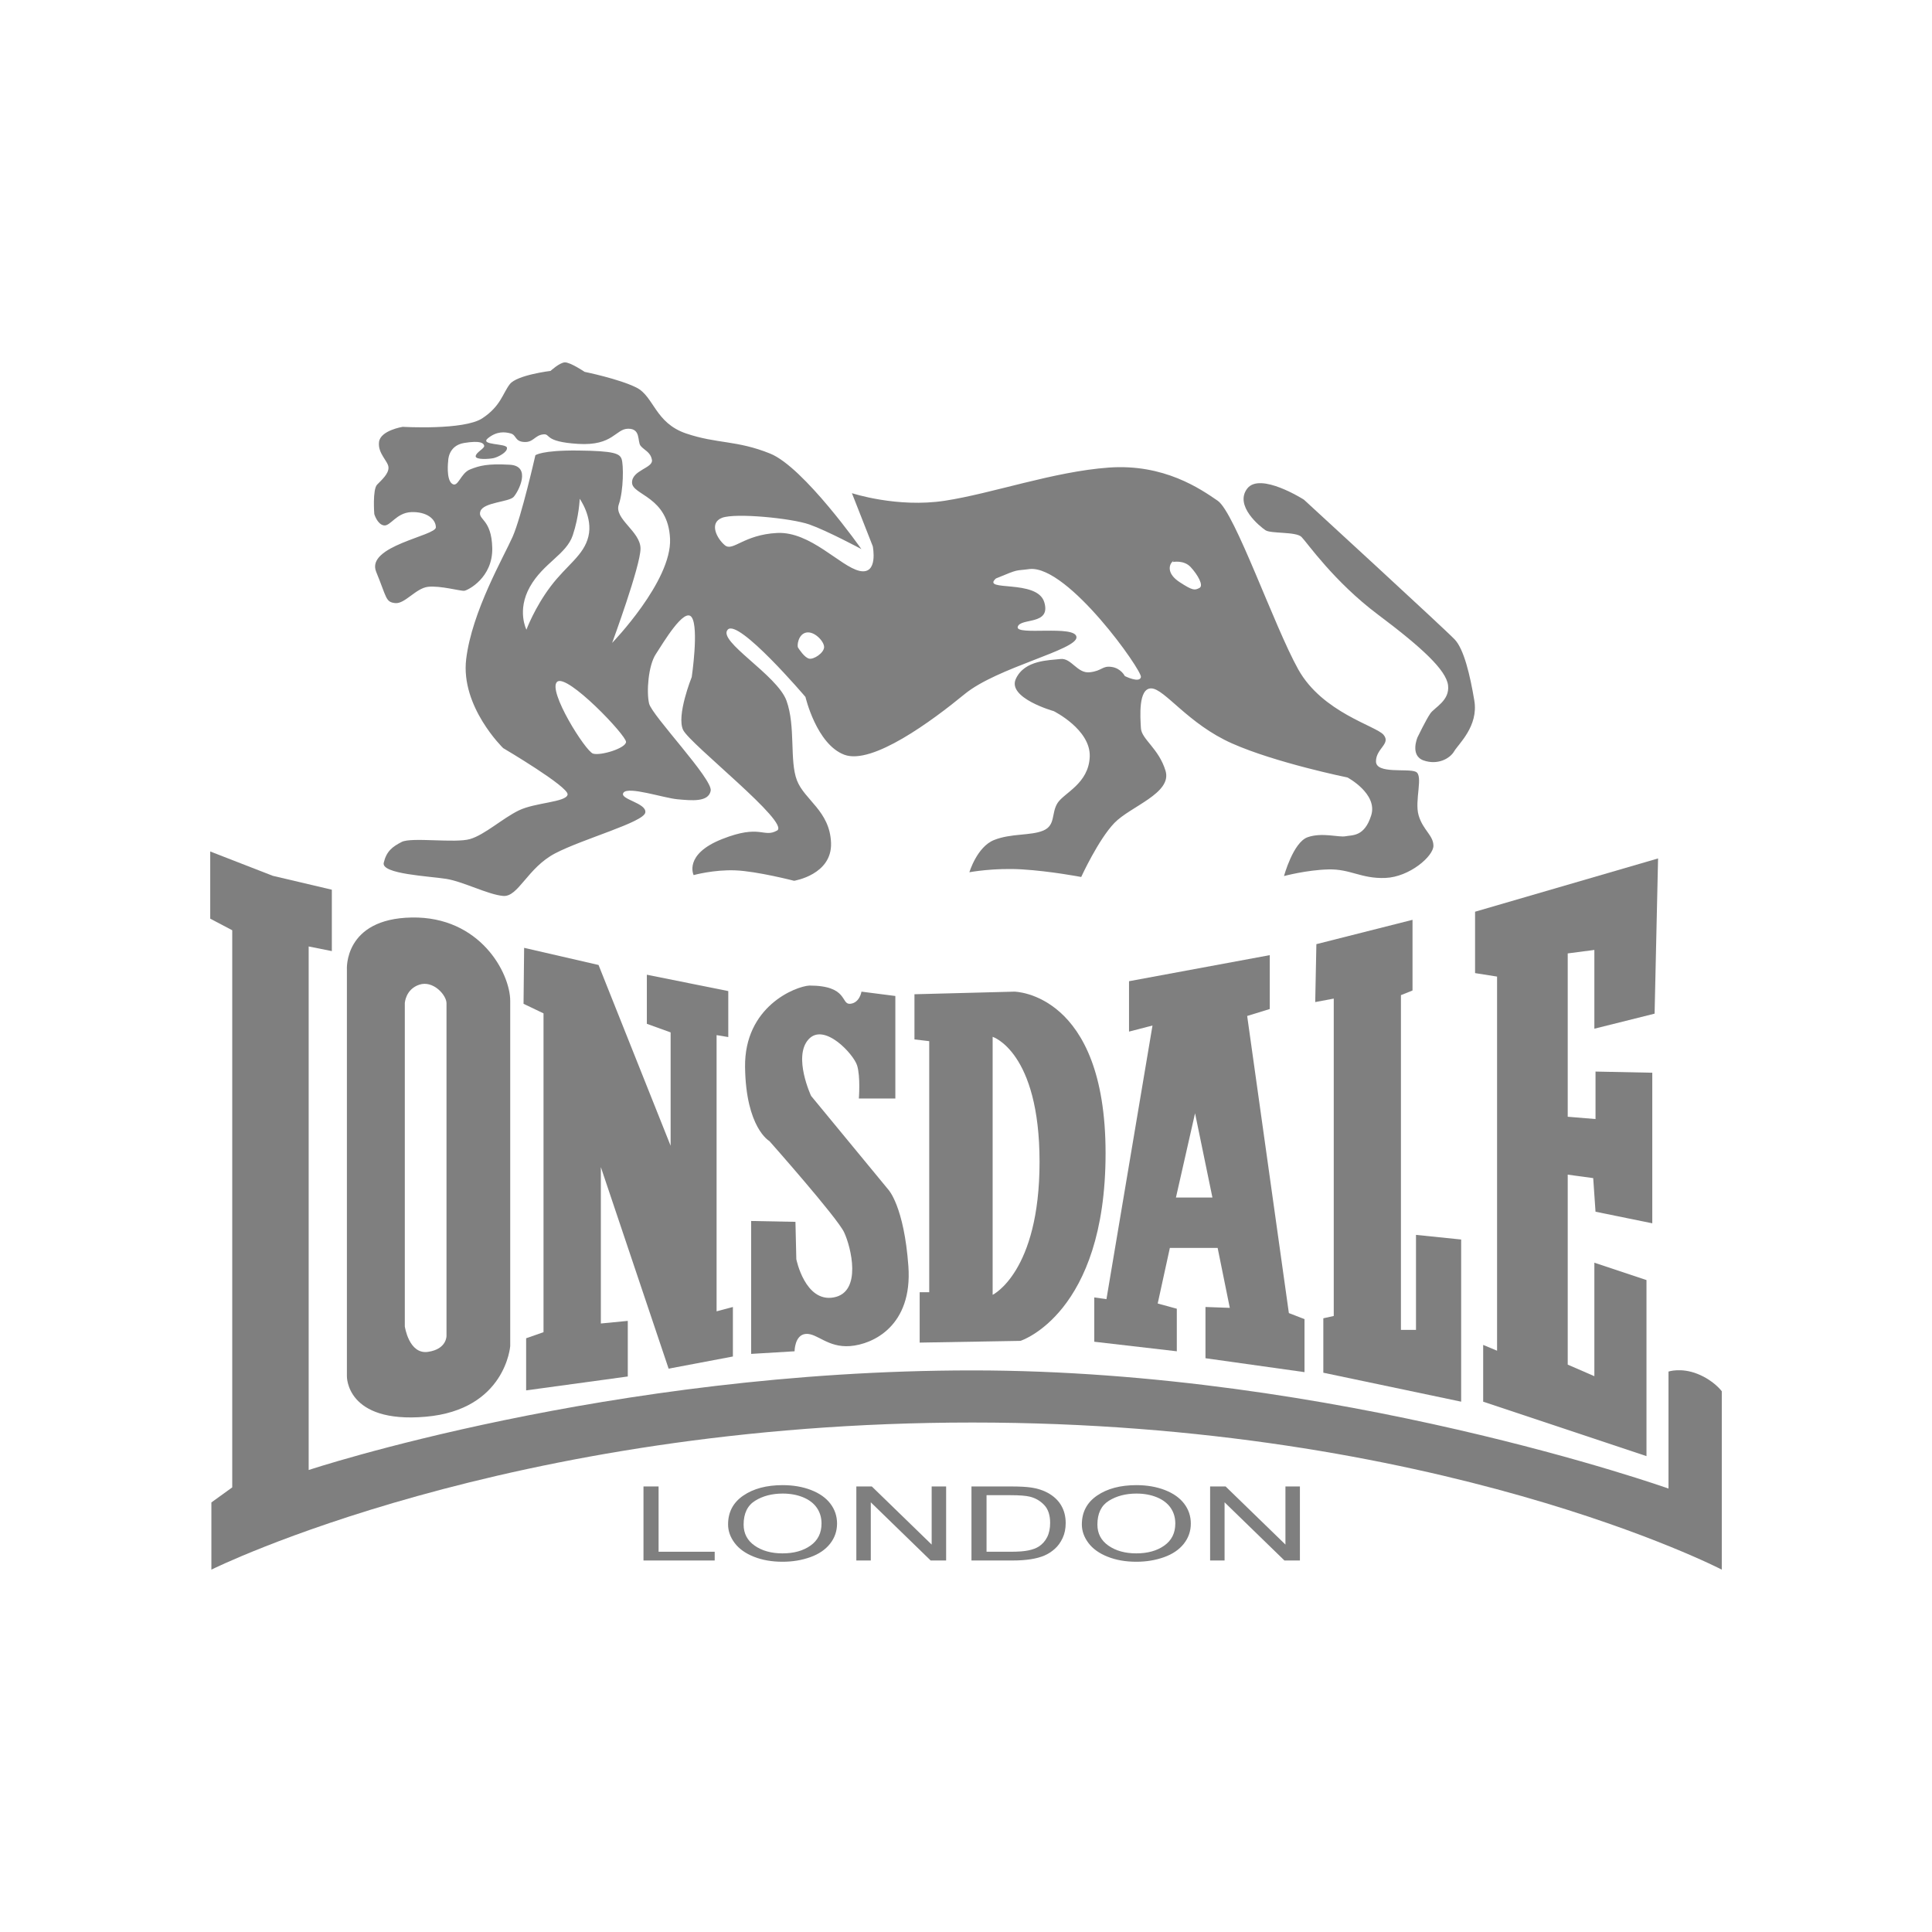 <?xml version="1.0" encoding="utf-8"?>
<!-- Generator: Adobe Illustrator 15.1.0, SVG Export Plug-In . SVG Version: 6.00 Build 0)  -->
<!DOCTYPE svg PUBLIC "-//W3C//DTD SVG 1.0//EN" "http://www.w3.org/TR/2001/REC-SVG-20010904/DTD/svg10.dtd">
<svg version="1.0" id="Слой_1" xmlns="http://www.w3.org/2000/svg" xmlns:xlink="http://www.w3.org/1999/xlink" x="0px" y="0px"
	 width="500px" height="500px" viewBox="0 0 500 500" enable-background="new 0 0 500 500" xml:space="preserve">
<g>
	<path fill-rule="evenodd" clip-rule="evenodd" fill="#7F7F7F" d="M54.405,220.363l16.188,6.295l15.287,3.598v15.888l-5.994-1.2
		v135.494c0,0,77.637-25.778,171.763-25.778c94.125,0,180.157,30.575,180.157,30.575V354.96c0,0,3.227-1.096,7.494,0.598
		c4.268,1.696,6.295,4.496,6.295,4.496v46.165c0,0-73.445-38.07-193.946-38.07c-120.503,0-196.943,38.07-196.943,38.07V388.83
		l5.397-3.896V240.748l-5.697-2.997V220.363L54.405,220.363z"/>
	<path fill-rule="evenodd" clip-rule="evenodd" fill="#7F7F7F" d="M106.563,237.449c-17.685,0.301-16.784,13.489-16.784,13.489
		v105.22c0,0-0.301,12.291,20.381,10.492c20.684-1.8,21.884-18.287,21.884-18.287s0-82.136,0-89.331
		C132.044,251.839,124.25,237.149,106.563,237.449L106.563,237.449z M110.76,349.861c-4.945,0.713-5.995-6.593-5.995-6.593v-83.634
		c0,0,0.15-3.599,3.747-4.796c3.597-1.2,7.044,2.698,7.044,4.796c0,2.099,0,86.032,0,86.032S115.707,349.149,110.76,349.861
		L110.76,349.861z"/>
	<polygon fill-rule="evenodd" clip-rule="evenodd" fill="#7F7F7F" points="166.533,403.854 166.533,384.692 170.44,384.692 
		170.44,401.591 184.963,401.591 184.963,403.854 166.533,403.854 	"/>
	<path fill-rule="evenodd" clip-rule="evenodd" fill="#7F7F7F" d="M188.425,394.521c0-3.183,1.312-5.67,3.942-7.468
		c2.629-1.799,6.022-2.701,10.183-2.701c2.72,0,5.178,0.425,7.361,1.268c2.184,0.849,3.853,2.026,4.999,3.538
		c1.146,1.507,1.717,3.226,1.717,5.139c0,1.945-0.598,3.686-1.806,5.217c-1.209,1.533-2.918,2.693-5.129,3.482
		c-2.219,0.792-4.601,1.183-7.163,1.183c-2.782,0-5.26-0.431-7.445-1.307c-2.19-0.869-3.845-2.061-4.972-3.569
		C188.987,397.799,188.425,396.201,188.425,394.521L188.425,394.521z M192.449,394.561c0,2.31,0.955,4.125,2.864,5.454
		c1.915,1.332,4.312,1.996,7.196,1.996c2.939,0,5.356-0.669,7.251-2.014c1.895-1.343,2.851-3.247,2.851-5.715
		c0-1.556-0.414-2.916-1.223-4.08c-0.811-1.165-1.999-2.067-3.557-2.71c-1.566-0.638-3.316-0.958-5.26-0.958
		c-2.767,0-5.143,0.616-7.136,1.852C193.444,389.617,192.449,391.678,192.449,394.561L192.449,394.561z"/>
	<polygon fill-rule="evenodd" clip-rule="evenodd" fill="#7F7F7F" points="221.619,403.854 221.619,384.692 225.623,384.692 
		241.114,399.734 241.114,384.692 244.857,384.692 244.857,403.854 240.854,403.854 225.362,388.797 225.362,403.854 
		221.619,403.854 	"/>
	<path fill-rule="evenodd" clip-rule="evenodd" fill="#7F7F7F" d="M251.416,403.854v-19.161h10.155c2.294,0,4.045,0.093,5.254,0.275
		c1.689,0.251,3.13,0.709,4.325,1.369c1.554,0.857,2.721,1.947,3.49,3.276c0.775,1.329,1.16,2.845,1.16,4.554
		c0,1.454-0.261,2.745-0.789,3.867c-0.522,1.125-1.189,2.059-2.014,2.794c-0.816,0.736-1.71,1.316-2.686,1.736
		c-0.967,0.422-2.143,0.744-3.516,0.962c-1.381,0.221-2.959,0.327-4.737,0.327H251.416L251.416,403.854z M255.316,401.591h6.297
		c1.942,0,3.474-0.115,4.581-0.354c1.104-0.235,1.982-0.564,2.643-0.993c0.927-0.599,1.646-1.409,2.162-2.423
		c0.516-1.019,0.776-2.245,0.776-3.694c0-2.002-0.507-3.543-1.519-4.616c-1.016-1.08-2.244-1.798-3.691-2.165
		c-1.045-0.262-2.734-0.394-5.048-0.394h-6.201V401.591L255.316,401.591z"/>
	<path fill-rule="evenodd" clip-rule="evenodd" fill="#7F7F7F" d="M279.983,394.521c0-3.183,1.312-5.67,3.94-7.468
		c2.63-1.799,6.021-2.701,10.185-2.701c2.718,0,5.177,0.425,7.361,1.268c2.183,0.849,3.852,2.026,4.999,3.538
		c1.146,1.507,1.716,3.226,1.716,5.139c0,1.945-0.599,3.686-1.805,5.217c-1.21,1.533-2.919,2.693-5.13,3.482
		c-2.219,0.792-4.602,1.183-7.162,1.183c-2.782,0-5.261-0.431-7.445-1.307c-2.189-0.869-3.846-2.061-4.973-3.569
		C280.546,397.799,279.983,396.201,279.983,394.521L279.983,394.521z M284.007,394.561c0,2.31,0.953,4.125,2.862,5.454
		c1.916,1.332,4.314,1.996,7.197,1.996c2.94,0,5.356-0.669,7.252-2.014c1.894-1.343,2.85-3.247,2.85-5.715
		c0-1.556-0.413-2.916-1.223-4.08c-0.812-1.165-1.998-2.067-3.556-2.71c-1.567-0.638-3.318-0.958-5.262-0.958
		c-2.767,0-5.143,0.616-7.135,1.852C285.002,389.617,284.007,391.678,284.007,394.561L284.007,394.561z"/>
	<polygon fill-rule="evenodd" clip-rule="evenodd" fill="#7F7F7F" points="313.177,403.854 313.177,384.692 317.182,384.692 
		332.671,399.734 332.671,384.692 336.414,384.692 336.414,403.854 332.411,403.854 316.919,388.797 316.919,403.854 
		313.177,403.854 	"/>
	<polygon fill-rule="evenodd" clip-rule="evenodd" fill="#7F7F7F" points="135.644,245.3 154.902,249.736 173.556,296.522 
		173.556,267.181 167.404,264.963 167.404,252.257 188.477,256.492 188.477,268.39 185.453,267.886 185.453,339.37 189.673,338.248 
		189.673,351.062 173.037,354.208 155.5,302.05 155.5,342.518 162.47,341.844 162.47,356.233 136.165,359.829 136.165,346.34 
		140.662,344.767 140.662,262.258 135.492,259.784 135.644,245.3 	"/>
	<path fill-rule="evenodd" clip-rule="evenodd" fill="#7F7F7F" d="M194.394,315.99v34.397l11.242-0.676c0,0,0-4.27,2.921-4.496
		c2.923-0.225,5.621,3.599,11.467,3.147c5.844-0.449,16.187-5.17,15.063-20.685c-1.125-15.512-5.171-19.783-5.171-19.783
		l-20.009-24.28c0,0-4.721-10.117-0.674-14.614c4.047-4.496,11.691,3.823,12.59,6.746c0.899,2.923,0.45,8.544,0.45,8.544h9.443
		v-26.529l-8.768-1.125c0,0-0.45,2.923-2.923,3.147s-0.45-4.721-10.566-4.721c-3.598,0.224-16.862,5.394-16.638,21.133
		c0.225,15.738,6.295,19.11,6.295,19.11s17.536,19.783,19.335,23.606c1.798,3.82,4.721,15.512-2.698,16.86
		c-7.419,1.35-9.667-9.893-9.667-9.893l-0.225-9.666L194.394,315.99L194.394,315.99z"/>
	<path fill-rule="evenodd" clip-rule="evenodd" fill="#7F7F7F" d="M262.516,256.637l-25.855,0.674v11.69l3.822,0.449v64.975h-2.473
		v13.04l26.079-0.449c0,0,22.033-6.97,22.033-48.563C286.122,256.861,262.516,256.637,262.516,256.637L262.516,256.637z
		 M256.895,335.101v-66.772c0,0,12.14,3.82,12.14,32.375C269.034,329.255,256.895,335.101,256.895,335.101L256.895,335.101z"/>
	<path fill-rule="evenodd" clip-rule="evenodd" fill="#7F7F7F" d="M333.558,339.821l-10.791-76.89l5.846-1.799v-13.942
		l-36.422,6.748v13.04l6.072-1.573l-11.916,70.817l-3.149-0.449v11.467l21.359,2.472v-11.016l-4.945-1.349l3.147-14.39h12.364
		l3.147,15.514l-6.294-0.224v13.262l25.629,3.599v-13.714L333.558,339.821L333.558,339.821z M304.332,309.92l4.946-21.809
		l4.496,21.809H304.332L304.332,309.92z"/>
	<polygon fill-rule="evenodd" clip-rule="evenodd" fill="#7F7F7F" points="340.677,244.346 365.558,238.05 365.558,256.337 
		362.562,257.537 362.562,344.169 366.458,344.169 366.458,319.586 378.148,320.786 378.148,362.752 342.476,355.258 
		342.476,341.171 345.174,340.57 345.174,258.435 340.379,259.335 340.677,244.346 	"/>
	<polygon fill-rule="evenodd" clip-rule="evenodd" fill="#7F7F7F" points="429.107,222.162 381.747,235.951 381.747,251.839 
		387.439,252.738 387.439,349.563 383.843,348.063 383.843,362.752 426.108,376.842 426.108,331.277 412.619,326.781 
		412.619,356.158 405.725,353.161 405.725,303.999 412.321,304.896 412.92,313.592 427.609,316.588 427.609,277.621 412.92,277.32 
		412.92,289.609 405.725,289.012 405.725,246.742 412.619,245.844 412.619,266.228 428.207,262.333 429.107,222.162 	"/>
	<path fill-rule="evenodd" clip-rule="evenodd" fill="#7F7F7F" d="M322.756,126.473c-3.32,4.425,3.32,9.798,4.743,10.748
		c1.423,0.948,7.901,0.317,9.324,1.738c1.422,1.423,8.379,11.537,19.759,20.073s17.701,14.382,18.175,18.335
		c0.474,3.951-3.477,5.689-4.583,7.269c-1.106,1.581-3.318,6.166-3.318,6.166s-2.054,4.74,1.58,6.004s6.795-0.473,7.901-2.37
		c1.107-1.897,6.323-6.479,5.217-13.119c-1.106-6.639-2.688-13.277-5.059-15.805c-2.369-2.53-39.039-36.194-39.039-36.194
		S326.076,122.047,322.756,126.473L322.756,126.473z"/>
	<path fill-rule="evenodd" clip-rule="evenodd" fill="#7F7F7F" d="M367.14,211.018c-1.131-3.844,1.307-10.326-0.735-11.282
		c-2.045-0.955-10.313,0.656-10.302-2.697c0.013-3.353,3.914-4.537,1.962-6.868c-1.949-2.332-15.818-5.737-22.072-16.923
		c-6.255-11.187-16.405-40.601-20.849-43.655c-4.441-3.054-13.896-9.619-28.203-8.585c-14.31,1.035-30.086,6.692-42.43,8.585
		c-12.346,1.893-24.036-1.963-24.036-1.963l5.396,13.735c0,0,1.527,7.495-3.434,6.376c-4.961-1.118-12.684-10.259-21.337-9.81
		c-8.654,0.449-11.431,4.879-13.49,3.189c-2.057-1.691-4.208-5.79-0.735-7.114c3.473-1.322,17.974,0.111,22.563,1.717
		c4.591,1.607,13.489,6.377,13.489,6.377s-14.906-21.188-23.587-24.705c-8.681-3.515-13.745-2.492-21.786-5.218
		c-8.04-2.726-8.324-9.605-12.836-11.868c-4.512-2.263-13.407-4.073-13.407-4.073s-3.772-2.534-5.15-2.454
		c-1.378,0.081-3.679,2.207-3.679,2.207s-8.706,1.05-10.547,3.434c-1.84,2.384-2.342,5.683-7.113,8.83
		c-4.77,3.147-20.6,2.208-20.6,2.208s-5.764,0.914-6.132,3.924c-0.369,3.009,2.426,4.988,2.453,6.622
		c0.026,1.634-1.716,3.147-2.944,4.414c-1.227,1.266-0.735,7.603-0.735,7.603s0.75,2.631,2.453,2.944
		c1.702,0.313,3.231-3.283,7.113-3.434c3.882-0.151,6.324,1.706,6.376,3.925c0.052,2.22-18.215,4.798-15.452,11.526
		c2.765,6.73,2.399,7.809,4.905,8.094c2.506,0.284,5.342-3.843,8.5-4.211c3.161-0.369,8.465,1.145,9.404,1.022
		c0.938-0.124,7.398-3.391,7.233-11.064c-0.166-7.674-3.881-7.233-3.064-9.537c0.816-2.303,7.358-2.356,8.583-3.679
		c1.226-1.322,4.757-8.01-0.981-8.338c-5.737-0.328-7.818,0.233-10.3,1.226c-2.481,0.994-3.093,4.865-4.661,3.678
		c-1.567-1.186-0.981-5.885-0.981-5.885s-0.067-3.979,4.171-4.661c4.236-0.681,5.015,0.056,5.151,0.737
		c0.133,0.68-2.154,1.717-2.208,2.697c-0.055,0.98,3.53,0.751,4.66,0.491c1.13-0.26,3.639-1.539,3.433-2.698
		c-0.205-1.159-7.205-0.599-4.904-2.453c2.3-1.854,4.374-1.646,5.886-1.226c1.512,0.421,1.01,2.044,3.434,2.208
		c2.424,0.162,2.74-1.688,4.905-1.962c2.166-0.274-0.052,1.882,9.075,2.453c9.127,0.57,9.675-3.924,12.998-3.925
		c3.324-0.001,2.305,3.285,3.189,4.415c0.884,1.13,2.604,1.582,2.943,3.679s-5.245,2.63-5.151,5.887
		c0.093,3.255,9.347,3.528,9.836,14.496c0.49,10.967-14.987,26.952-14.987,26.952s7.345-19.933,7.344-24.404
		c-0.001-4.471-6.907-7.67-5.627-11.403c1.279-3.735,1.24-10.369,0.736-11.773s-1.824-2.11-11.281-2.207
		c-9.458-0.096-11.038,1.227-11.038,1.227s-3.608,15.929-5.887,21.092c-2.276,5.162-10.517,19.294-12.018,31.638
		c-1.499,12.344,9.566,23.055,9.566,23.055s16.993,10.015,16.677,12.018c-0.315,2.001-8.367,2.044-12.604,4.101
		c-4.238,2.057-8.828,6.309-12.658,7.426c-3.83,1.117-15.152-0.545-17.659,0.735c-2.507,1.28-3.964,2.468-4.66,5.396
		c-0.696,2.93,11.786,3.463,16.187,4.17c4.402,0.708,10.792,4.073,14.716,4.414c3.924,0.341,6.268-7.272,13.489-11.036
		c7.222-3.762,22.892-8.039,23.3-10.547c0.408-2.507-6.895-3.445-5.64-5.15c1.252-1.704,10.368,1.389,13.978,1.717
		c3.611,0.325,8.015,0.806,8.586-2.206c0.57-3.013-15.219-19.485-15.943-22.565c-0.723-3.081-0.189-9.836,1.717-12.753
		c1.907-2.917,7.44-12.318,9.319-9.565c1.88,2.753,0,15.452,0,15.452s-4.045,10.043-2.207,13.735
		c1.838,3.692,27.838,24.025,24.281,25.999c-3.557,1.975-4.209-1.758-14.225,2.206c-10.016,3.964-7.358,9.319-7.358,9.319
		s5.207-1.443,10.791-1.226c5.586,0.218,15.206,2.698,15.206,2.698s9.865-1.552,9.565-9.81c-0.301-8.26-6.867-11.077-8.83-16.188
		c-1.962-5.112-0.286-13.913-2.698-20.603c-2.413-6.69-17.958-15.411-15.206-18.396c2.751-2.984,20.111,17.416,20.111,17.416
		s2.848,12.248,10.055,14.959c7.208,2.711,22.715-8.772,31.149-15.695c8.432-6.923,29.063-11.42,28.939-14.717
		c-0.124-3.296-15.9-0.3-15.205-2.697c0.693-2.398,8.693-0.311,6.866-6.376c-1.827-6.064-16.447-2.602-12.509-6.131
		c6.336-2.631,4.688-1.881,8.83-2.452c9.946-0.779,29.01,26.269,28.696,27.958c-0.315,1.689-4.169-0.247-4.169-0.247
		s-0.98-2.026-3.435-2.369c-2.454-0.342-2.387,1.022-5.644,1.389c-3.256,0.368-4.754-3.788-7.601-3.433
		c-2.848,0.353-9.267,0.204-11.529,5.149c-2.263,4.946,9.811,8.339,9.811,8.339s9.58,4.755,9.319,11.772
		c-0.26,7.017-6.672,9.377-8.337,12.019c-1.662,2.642-0.448,5.74-3.679,7.114c-3.229,1.374-8.339,0.681-12.753,2.452
		c-4.416,1.77-6.377,8.339-6.377,8.339s6.321-1.197,13.733-0.736c7.413,0.462,15.205,1.962,15.205,1.962s4.433-9.675,8.587-13.981
		c4.153-4.306,14.987-7.684,13.242-13.489c-1.745-5.804-6.21-8.172-6.375-11.035c-0.164-2.863-0.733-10.396,2.698-10.301
		c3.432,0.094,9.484,9.171,20.847,14.224c11.362,5.054,29.919,8.831,29.919,8.831s7.891,4.209,6.132,9.81
		c-1.758,5.599-4.89,5.043-6.621,5.396c-1.731,0.354-6.048-1.062-9.809,0.246c-3.763,1.307-6.132,10.056-6.132,10.056
		s5.848-1.578,11.526-1.717c5.681-0.138,8.462,2.452,14.716,2.206c6.253-0.246,12.454-5.638,12.427-8.337
		C370.954,216.167,368.271,214.86,367.14,211.018L367.14,211.018z M136.24,162.959c0,0-2.548-4.945,0.9-11.091
		c3.447-6.147,9.443-8.394,11.091-13.339c1.649-4.946,1.799-9.443,1.799-9.443s3.448,4.796,2.249,9.743
		c-1.2,4.945-5.547,7.345-9.743,12.889C138.34,157.264,136.24,162.959,136.24,162.959L136.24,162.959z M153.478,195.034
		c-1.95-0.599-11.842-16.336-9.293-18.584c2.548-2.249,17.985,13.938,17.835,15.586C161.87,193.683,155.425,195.632,153.478,195.034
		L153.478,195.034z M209.382,170.452c-1.199-0.298-2.548-2.397-2.847-2.846c-0.3-0.45-0.001-3.448,2.098-3.897
		c2.098-0.45,4.646,2.25,4.646,3.748S210.583,170.751,209.382,170.452L209.382,170.452z M310.402,152.168
		c-1.2,0.599-1.649,0.749-5.097-1.5c-3.447-2.248-2.698-4.494-1.949-5.244c0.752-0.75,0.118,0.033,0.118,0.033
		s2.881-0.632,4.679,1.314C309.951,148.72,311.601,151.57,310.402,152.168L310.402,152.168z"/>
</g>
</svg>
